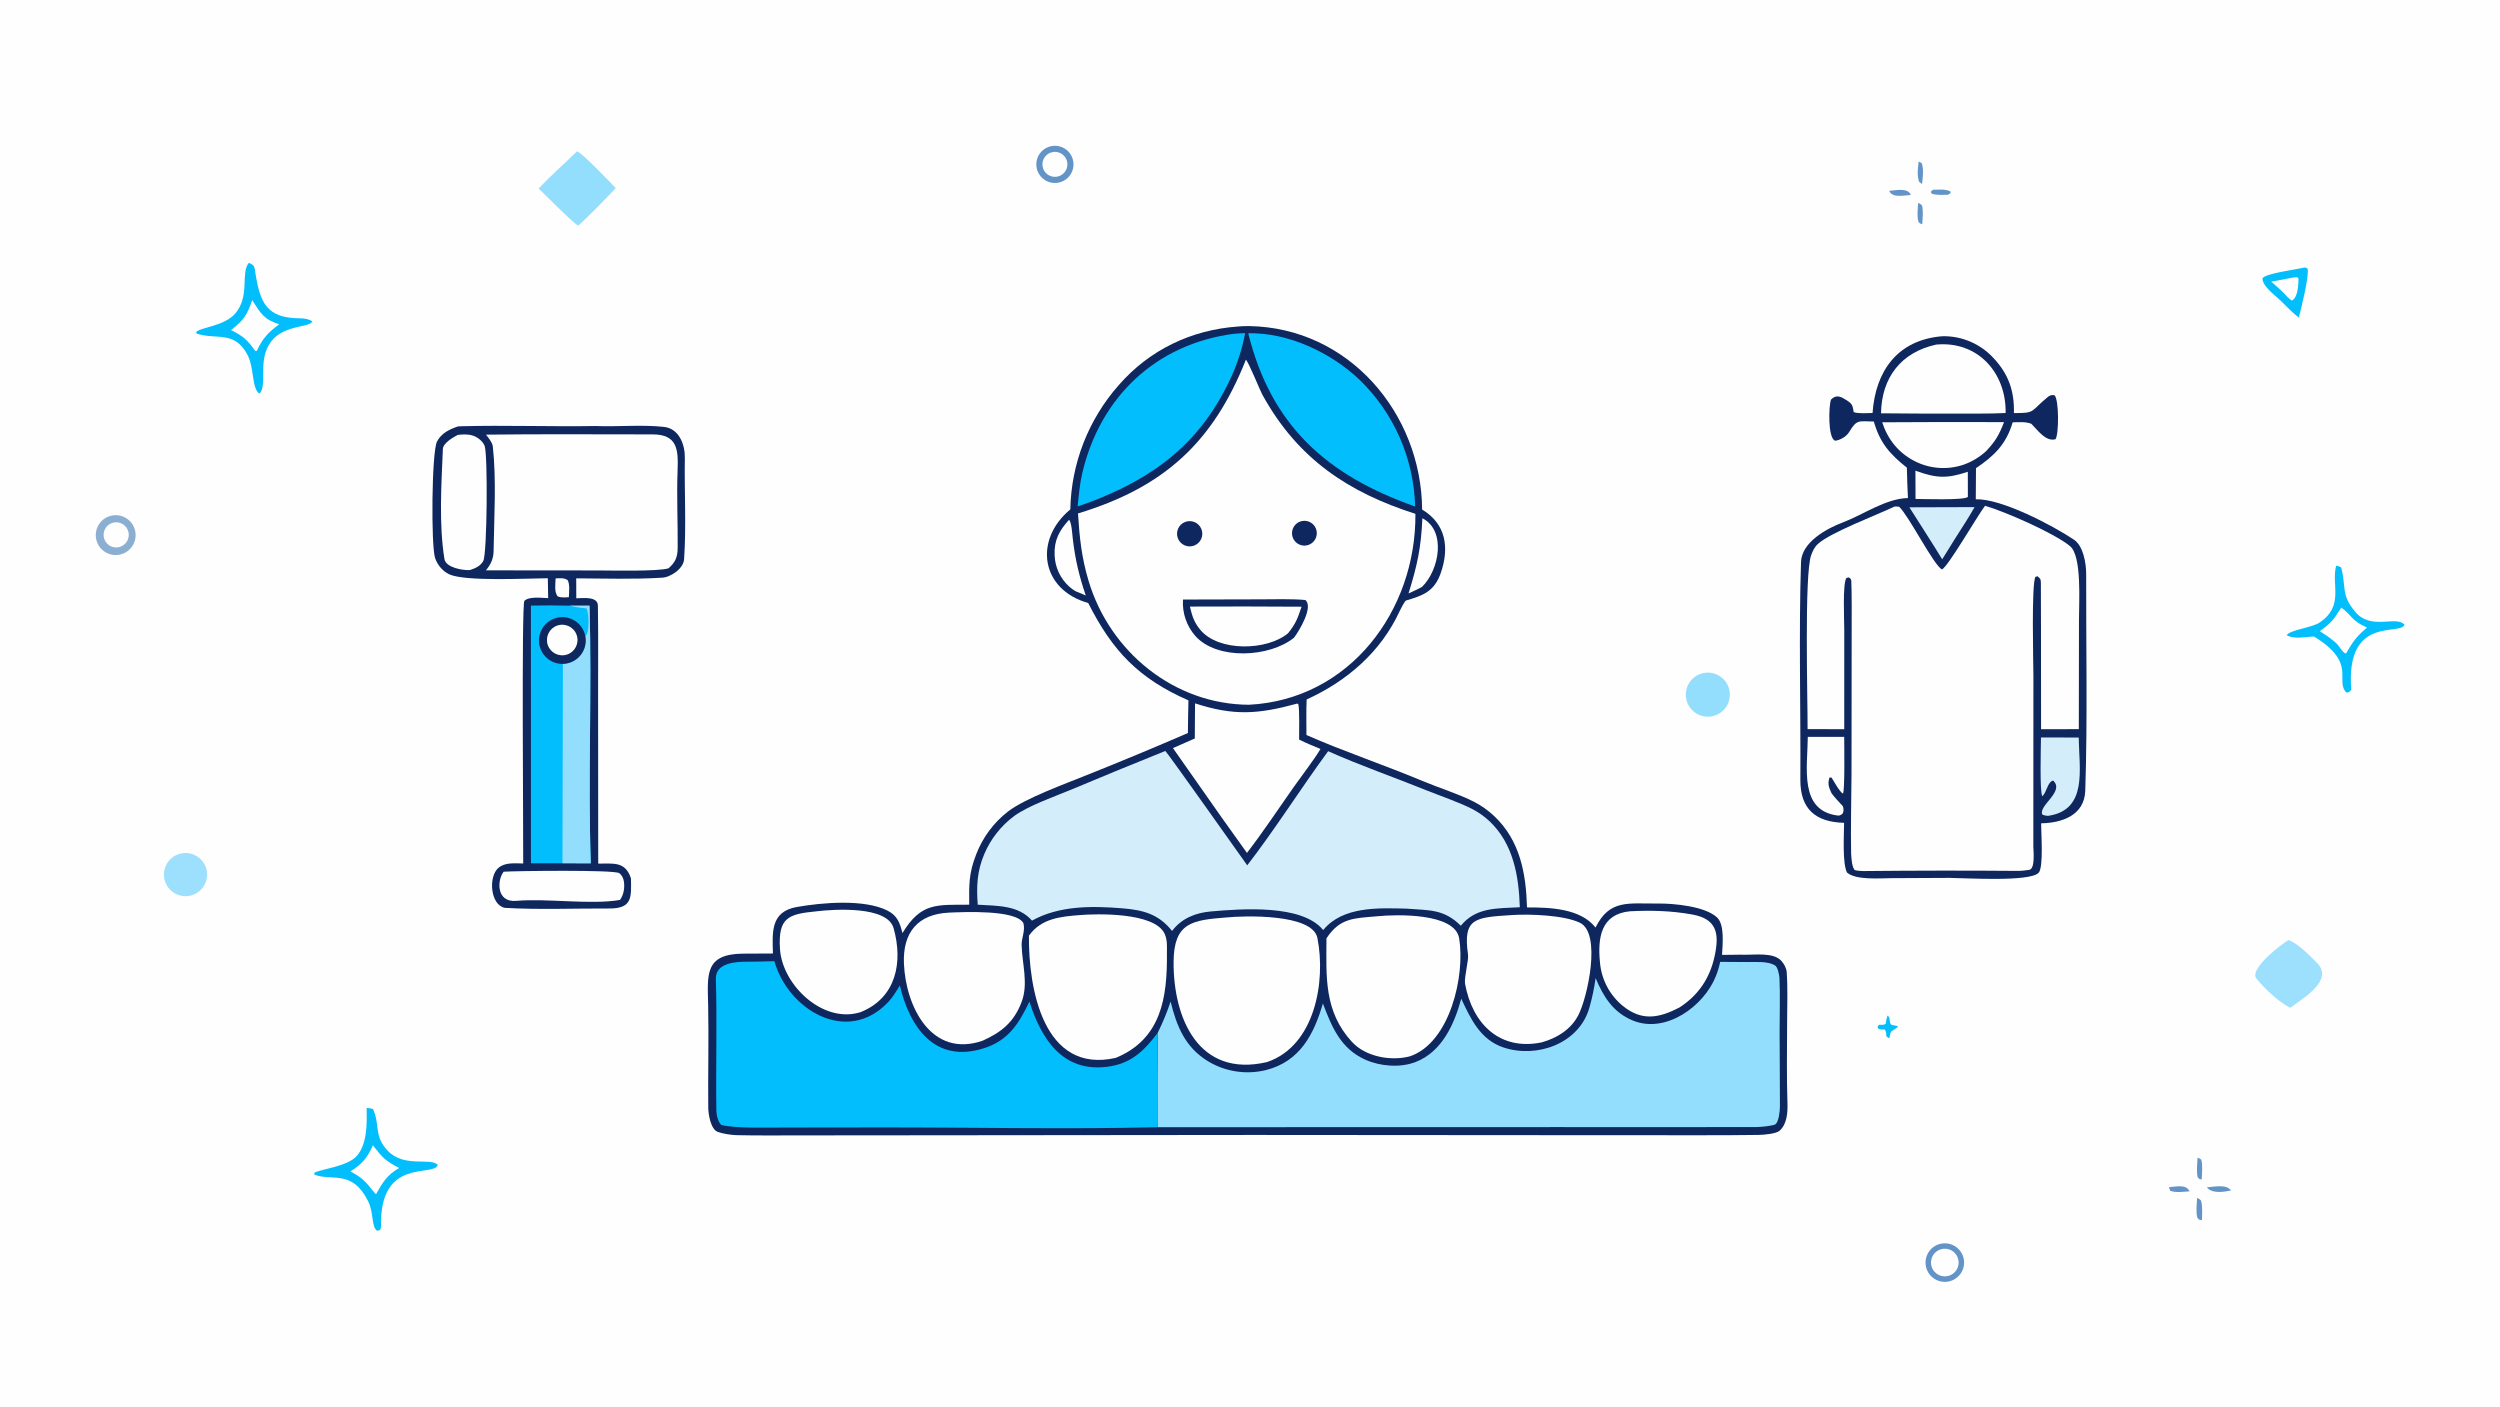<svg version="1.1" xmlns="http://www.w3.org/2000/svg" style="display: block;" viewBox="0 0 2048 1152" width="1820" height="1024" preserveAspectRatio="none">
<path transform="translate(0,0)" fill="rgb(254,254,254)" d="M 0 0 L 2048 0 L 2048 1152 L 0 1152 L 0 0 z"/>
<path transform="translate(0,0)" fill="rgb(14,39,95)" d="M 1014.06 267.426 C 1016.77 267.131 1020.49 267.011 1023.26 267.056 C 1104.98 268.385 1164.42 338.487 1165.01 417.335 C 1184.69 429.12 1187.4 448.786 1180.31 469.201 C 1174.98 484.531 1165.75 487.697 1151.85 491.811 C 1150.78 492.127 1147.23 499.092 1146.64 500.392 C 1131.37 533.763 1103.47 557.894 1070.42 572.856 C 1069.97 581.789 1070.24 592.887 1070.23 601.982 C 1099.96 615.108 1135.07 626.911 1165.4 639.662 C 1177.81 644.88 1196.02 650.664 1207.51 656.677 C 1213.51 659.758 1219.05 663.667 1223.96 668.29 C 1245.27 688.313 1250.14 715.39 1250.92 743.179 C 1269.67 743.144 1294.76 743.964 1307.07 759.669 C 1318.55 736.272 1334.06 740.258 1358.01 739.99 C 1371.07 739.843 1396.87 742.196 1406.65 751.437 C 1412.98 757.423 1411.1 773.748 1410.7 782.06 C 1416.54 782.144 1423.11 781.773 1428.68 781.912 C 1437.74 782.138 1452.51 779.842 1459.07 786.728 C 1461.47 789.245 1463.43 792.867 1463.67 796.232 C 1464.62 809.481 1464.04 824.003 1464.01 837.347 C 1463.95 859.589 1463.54 881.533 1464.29 903.759 C 1464.55 911.353 1463.83 920.724 1457.84 926.061 C 1454.99 928.592 1444.95 929.422 1440.94 929.493 C 1424.6 929.781 1408.1 929.746 1391.74 929.768 L 1297.27 929.728 L 1027.25 929.53 L 751.86 929.805 L 654.702 929.89 C 637.658 929.906 620.555 930.073 603.524 929.7 C 599.183 929.605 591.901 928.504 588.001 927.034 C 582.091 924.806 580.255 912.438 580.202 907.083 C 579.927 879.117 580.713 851.126 580.117 823.189 C 579.593 798.619 576.98 781.474 608.207 781.039 C 616.256 780.922 625.069 780.911 633.197 780.911 C 632.67 763.302 631.245 746.598 652.831 742.806 C 673.213 739.225 707.808 736.125 726.996 745.765 C 735.24 749.906 737.264 756.108 739.279 764.21 C 754.621 738.945 767.344 741.153 793.985 740.944 C 793.851 724.578 793.559 715.366 799.677 699.785 C 804.968 685.916 813.966 673.766 825.691 664.661 C 840.008 653.671 873.107 641.789 891.173 634.44 C 918.655 623.475 945.976 612.109 973.126 600.345 C 973.168 591.494 973.416 582.472 973.567 573.606 C 932.642 555.671 911.267 533.055 891.453 493.852 C 852.615 482.963 846.621 442.242 876.807 417.184 C 877.532 379.6 891.615 343.502 916.531 315.355 C 941.721 286.463 975.999 270.119 1014.06 267.426 z"/>
<path transform="translate(0,0)" fill="rgb(254,254,254)" d="M 1020.62 294.635 C 1022.84 296.413 1031.9 319.219 1034.41 323.764 C 1063.26 375.917 1104.59 403.282 1159.51 420.839 C 1160.1 500.176 1105.67 572.969 1023.19 577.195 C 961.898 576.959 909.089 533.79 891.722 475.603 C 886.011 456.472 884.35 440.244 883.097 420.506 C 953.193 399.274 993.673 362.615 1020.62 294.635 z"/>
<path transform="translate(0,0)" fill="rgb(14,39,95)" d="M 969.119 491.022 L 1031.99 490.861 C 1042.74 490.846 1059 490.358 1069.34 491.419 C 1076.27 497.011 1064.12 517.011 1060.02 522.313 C 1040.15 538.389 997.172 540.891 979.245 520.89 C 972.018 512.685 968.371 501.931 969.119 491.022 z"/>
<path transform="translate(0,0)" fill="rgb(254,254,254)" d="M 974.77 496.787 C 1005.26 496.645 1035.75 496.681 1066.25 496.895 C 1063.12 506.212 1061.52 510.787 1055.18 518.619 C 1038.02 532.957 998.466 533.988 983.324 515.861 C 978.04 509.536 976.659 504.494 974.77 496.787 z"/>
<path transform="translate(0,0)" fill="rgb(14,39,95)" d="M 970.823 427.506 C 976.136 425.437 982.121 428.054 984.209 433.359 C 986.298 438.664 983.704 444.659 978.407 446.768 C 973.081 448.889 967.047 446.277 964.947 440.944 C 962.847 435.61 965.481 429.585 970.823 427.506 z"/>
<path transform="translate(0,0)" fill="rgb(14,39,95)" d="M 1066.77 426.699 C 1072.08 425.74 1077.22 429.106 1078.46 434.36 C 1079.7 439.614 1076.61 444.92 1071.43 446.438 C 1067.82 447.495 1063.93 446.474 1061.3 443.785 C 1058.68 441.096 1057.76 437.178 1058.9 433.599 C 1060.04 430.021 1063.07 427.366 1066.77 426.699 z"/>
<path transform="translate(0,0)" fill="rgb(211,237,251)" d="M 954.646 615.037 C 955.736 615.551 1017.45 702.7 1021.73 708.712 C 1044.41 679.388 1065.83 645.401 1088.02 615.228 C 1114.24 626.932 1142.23 636.665 1168.91 647.415 C 1180.02 651.889 1195.36 657.087 1205.83 662.465 C 1211.01 665.122 1215.81 668.483 1220.07 672.454 C 1239.75 690.956 1244.21 717.378 1245.04 743.033 C 1226.67 744.088 1209.26 742.782 1196.71 758.159 C 1182.8 744.425 1171.06 745.642 1152.18 744.171 C 1128.89 743.609 1099.97 742.224 1083.95 761.714 C 1066.62 740.34 1016.78 744.347 992.032 746.465 C 979.432 747.543 967.875 752.136 960.152 762.45 C 949.117 748.538 936.378 745.274 919.31 743.898 C 894.444 741.894 867.754 741.609 845.42 753.976 C 834.206 741.241 817.172 741.977 800.95 740.941 C 799.898 725.964 800.285 713.765 806.304 699.54 C 811.531 687.171 819.958 676.417 830.719 668.385 C 842.365 659.855 863.884 652.393 877.852 646.572 C 903.367 635.859 928.966 625.347 954.646 615.037 z"/>
<path transform="translate(0,0)" fill="rgb(148,222,253)" d="M 1409.17 787.761 C 1416.67 787.832 1424.21 787.843 1431.67 787.909 C 1438.67 787.97 1447.97 787.069 1454.09 790.668 C 1456.37 792.011 1457.56 798.456 1457.73 800.959 C 1458.4 815.3 1457.81 830.497 1457.84 844.896 C 1457.87 865.336 1458.15 885.752 1458.11 906.166 C 1458.1 909.779 1457.25 918.596 1454.5 920.721 C 1452.64 922.16 1441.67 923.058 1438.79 923.065 C 1384.91 923.185 1330.78 923.104 1276.91 923.092 L 948.567 923.177 C 948.712 897.448 948.638 871.718 948.346 845.99 C 952.48 837.673 956.027 829.077 958.961 820.264 C 963.861 840.261 970.686 857.474 989.359 869.025 C 1003.66 877.744 1020.86 880.39 1037.12 876.377 C 1064.88 869.37 1076.41 847.077 1083.71 821.826 C 1091 841.049 1098.21 858.703 1118.27 867.788 C 1130.59 873.365 1146.95 874.684 1159.61 869.814 C 1181.29 861.477 1191.45 838.647 1197.05 817.926 C 1204.92 834.721 1212.75 851.516 1231.55 857.836 C 1258.91 867.038 1293.51 854.791 1301.96 825.51 C 1304.38 817.143 1305.9 809.626 1307.13 801.063 C 1313.51 816.315 1321.48 829.217 1337.69 835.837 C 1364.62 846.84 1395.91 824.131 1405.68 799.373 C 1407.18 795.612 1408.35 791.726 1409.17 787.761 z"/>
<path transform="translate(0,0)" fill="rgb(3,190,252)" d="M 948.567 923.177 C 874.559 925.015 793.884 923.242 719.407 923.35 L 642.268 923.448 C 629.002 923.451 602.756 924.284 590.952 921.365 C 588.158 918.979 586.894 913.191 586.844 909.635 C 586.341 873.687 587.464 837.66 586.445 801.712 C 586.07 788.499 602.848 787.571 612.205 787.645 C 619.287 787.702 627.036 787.347 634.359 787.21 C 645.574 826.956 693.883 856.286 727.549 820.77 C 731.401 816.706 734.238 811.861 737.139 807.078 C 745.065 840.831 765.66 871.698 806.547 858.343 C 826.319 851.885 834.735 838.161 843.306 820.286 C 852.702 850.092 869.995 878.391 906.982 873.695 C 926.459 871.223 936.995 860.938 948.346 845.99 C 948.638 871.718 948.712 897.448 948.567 923.177 z"/>
<path transform="translate(0,0)" fill="rgb(254,254,254)" d="M 1004.52 751.41 C 1019.24 749.917 1075.28 748.154 1079.23 768.229 C 1086.25 803.915 1077.26 856.45 1038.01 869.822 C 981.714 883.027 961.015 833.677 961.414 787.429 C 961.69 755.44 976.885 753.588 1004.52 751.41 z"/>
<path transform="translate(0,0)" fill="rgb(254,254,254)" d="M 885.097 749.417 C 897.101 748.392 946.195 746.764 954.159 764.986 C 956.507 770.36 955.888 775.283 955.94 781.077 C 956.254 816.727 951.508 850.951 914.029 866.404 C 854.674 879.823 842.497 809.523 842.898 766.319 C 853.039 752.073 869.008 750.639 885.097 749.417 z"/>
<path transform="translate(0,0)" fill="rgb(254,254,254)" d="M 1128.42 750.411 C 1143.48 748.883 1191.86 747.414 1195.35 768.488 C 1200.36 798.79 1187.95 853.918 1155.07 865.107 C 1139.6 869.24 1118.82 865.601 1107.55 853.344 C 1084.53 828.31 1086.48 800.125 1086.65 768.508 C 1097.75 751.496 1109.58 752.083 1128.42 750.411 z"/>
<path transform="translate(0,0)" fill="rgb(254,254,254)" d="M 1238.63 749.424 C 1253.39 748.461 1281.53 749.502 1294.32 755.772 C 1312.2 764.543 1300.35 817.287 1292.95 831.468 C 1286.7 843.459 1275.08 850.332 1262.92 853.713 C 1229.13 860.688 1206.27 839.237 1200.14 805.559 C 1199.41 800.025 1203.29 786.426 1202.6 781.709 C 1198.18 751.338 1208.95 751.426 1238.63 749.424 z"/>
<path transform="translate(0,0)" fill="rgb(254,254,254)" d="M 777.296 747.443 C 789.749 746.906 832.321 744.954 838.368 756.052 C 840.084 762.069 836.778 768.451 836.907 773.821 C 837.284 789.608 842.712 805.708 836.762 821.005 C 830.391 837.384 820.338 845.401 804.947 852.349 C 762.762 866.889 741.911 823.962 740.503 789.174 C 739.463 763.457 752.011 748.694 777.296 747.443 z"/>
<path transform="translate(0,0)" fill="rgb(3,190,252)" d="M 1022.54 272.937 C 1055.17 272.236 1090.04 288.623 1113.48 310.781 C 1141.83 338.097 1158.28 375.483 1159.26 414.84 C 1086.84 389.223 1041.32 348.715 1022.54 272.937 z"/>
<path transform="translate(0,0)" fill="rgb(3,190,252)" d="M 1010.72 273.381 C 1012.07 273.122 1018.3 272.938 1020.03 272.859 C 1017.78 284.731 1014.17 296.303 1009.27 307.346 C 984.961 361.311 947.267 390.519 893.395 411.019 L 882.791 414.778 C 883.732 405.578 884.504 396.397 886.628 387.381 C 901.373 324.797 947.217 281.707 1010.72 273.381 z"/>
<path transform="translate(0,0)" fill="rgb(254,254,254)" d="M 1062.81 576.204 L 1063.61 576.778 C 1064.65 580.584 1064.24 600.526 1064.23 605.71 C 1069.71 608.49 1076.02 611.006 1081.73 613.426 C 1076.9 621.634 1065.71 636.22 1059.64 644.833 C 1047.3 662.361 1034.52 681.658 1021.52 698.529 L 1001.49 670.531 L 960.88 612.69 L 978.774 604.818 L 978.968 576.046 C 1010.89 586.461 1030.85 584.938 1062.81 576.204 z"/>
<path transform="translate(0,0)" fill="rgb(254,254,254)" d="M 668.575 746.404 C 683.016 744.653 726.808 741.663 732.027 760.149 C 739.842 787.831 734.344 817.177 705.013 828.941 C 674.361 838.75 640.758 806.844 638.942 777.077 C 637.375 751.412 645.839 748.625 668.575 746.404 z"/>
<path transform="translate(0,0)" fill="rgb(254,254,254)" d="M 1335.22 746.34 C 1352.84 745.504 1368.72 745.845 1386.13 748.942 C 1406.64 752.59 1408.62 764.737 1404.59 783.225 C 1400.67 801.232 1391.29 815.14 1375.81 825.134 C 1359 833.84 1345 836.548 1329.29 823.742 C 1318.65 814.957 1311.96 802.278 1310.72 788.531 C 1308.68 768.053 1311.38 748.691 1335.22 746.34 z"/>
<path transform="translate(0,0)" fill="rgb(254,254,254)" d="M 875.796 425.668 C 877.891 427.907 878.371 437.383 878.802 441.06 C 880.802 458.099 883.953 471.53 889.459 487.699 L 880.765 484.057 C 879.084 482.949 877.408 481.795 875.915 480.44 C 868.631 473.876 864.314 464.644 863.946 454.846 C 863.399 442.359 867.764 434.51 875.796 425.668 z"/>
<path transform="translate(0,0)" fill="rgb(254,254,254)" d="M 1165.22 424.442 C 1184.98 434.582 1179.14 466.755 1164.98 480.611 C 1162.28 482.23 1156.9 484.591 1153.86 486.028 C 1161.08 462.844 1164.12 448.788 1165.22 424.442 z"/>
<path transform="translate(0,0)" fill="rgb(14,39,95)" d="M 1590.99 275.388 C 1591.77 275.354 1592.55 275.343 1593.33 275.356 C 1608.26 275.633 1622.45 281.928 1632.67 292.812 C 1645.43 306.19 1650.24 320.307 1649.8 338.301 C 1667.68 338.411 1663.07 337.106 1677.09 325.524 C 1679.52 323.519 1680.43 323.397 1683.08 323.706 C 1686.79 327.373 1686.71 355.647 1683.87 359.724 C 1675.95 362.072 1669.13 352.124 1664.08 347.086 C 1659.42 345.242 1653.86 345.787 1648.77 345.886 C 1643.55 363.792 1633.55 373.48 1618.73 383.413 L 1618.56 408.898 C 1639.51 408.307 1680.95 429.979 1698.94 441.974 C 1706.65 447.117 1709.02 461.263 1709 470.218 C 1708.85 529.253 1710.17 588.627 1708.25 647.586 C 1707.55 667.861 1689.08 673.99 1672.1 674.299 C 1672.04 681.734 1674.25 710.499 1670.01 714.856 C 1662.59 722.491 1609.41 719.067 1596.82 718.985 L 1549.59 719.22 C 1539.89 719.264 1520.3 720.977 1513.08 714.62 C 1509.19 707.225 1510.6 683.719 1510.68 673.898 C 1487.31 673.274 1474.71 662.674 1474.85 638.47 C 1475.21 579.251 1473.48 519.381 1475.4 460.259 C 1475.93 444.042 1496.37 432.856 1509.69 427.84 C 1526.38 421.557 1544.7 408.312 1562.98 407.904 C 1562.5 399.776 1562.36 391.209 1562.11 383.038 C 1548.05 371.766 1540.15 362.956 1535.03 345.232 C 1522.38 345.076 1521.22 343.271 1514.78 353.902 C 1512.66 357.411 1507.61 360.513 1503.31 360.944 C 1497.16 358.706 1498.12 331.909 1499.97 327.253 C 1504.44 322.746 1508.21 324.851 1513.08 327.998 C 1517.76 331.027 1517.61 332.41 1518.57 337.518 C 1521.99 338.922 1529.9 338.317 1534 338.243 C 1536.39 303.64 1554.66 278.352 1590.99 275.388 z"/>
<path transform="translate(0,0)" fill="rgb(254,254,254)" d="M 1551.99 414.867 C 1552.82 414.694 1555.61 414.878 1555.81 415.07 C 1563.76 422.497 1583.94 462.651 1590.79 466.365 C 1595.56 464.636 1619.52 422.996 1626.14 414.244 C 1642.28 418.831 1683.23 436.807 1695.8 447.312 C 1705.61 455.506 1703.08 493.321 1703.09 507.668 L 1702.97 597.167 L 1672.04 597.238 L 1671.98 516.8 C 1671.96 503.568 1671.95 490.222 1671.88 476.983 C 1671.86 473.978 1670.99 473.636 1669.15 471.963 L 1667.41 472.457 C 1664.05 478.196 1665.74 543.55 1665.77 553.78 L 1665.71 693.5 C 1665.8 697.091 1667.32 711.59 1662.33 712.407 C 1659.42 712.883 1655.77 713.289 1652.81 713.264 C 1610.58 712.902 1568.36 712.978 1526.12 713.396 C 1525.18 713.406 1519.62 713.134 1519.09 712.294 C 1516.87 708.834 1516.79 703.227 1516.44 699.118 C 1516.02 677.428 1516.64 655.498 1516.76 633.814 L 1516.89 514.02 C 1516.9 502.431 1517.05 487.615 1516.59 475.81 C 1516.51 473.899 1515.57 473.611 1514.28 472.821 L 1512.46 473.501 C 1509.4 478.636 1510.82 507.613 1510.82 515.795 L 1510.81 597.191 L 1480.78 597.182 C 1480.87 572.245 1478.02 470.366 1483.71 454.682 C 1484.95 451.276 1486.55 447.903 1489.28 445.442 C 1499.81 435.939 1537.17 421.976 1551.99 414.867 z"/>
<path transform="translate(0,0)" fill="rgb(254,254,254)" d="M 1586.15 282.216 C 1620.14 279.034 1643.6 305.283 1643.01 338.262 C 1629.43 338.991 1612.35 338.644 1598.5 338.721 C 1579.45 338.883 1560.02 338.588 1540.94 338.489 C 1541.41 309.208 1557.37 288.502 1586.15 282.216 z"/>
<path transform="translate(0,0)" fill="rgb(254,254,254)" d="M 1541.9 345.856 C 1575.17 345.628 1608.44 345.582 1641.7 345.721 C 1637.65 356.258 1634.84 361.092 1627.26 369.237 C 1621.91 374.247 1615.58 378.098 1608.68 380.548 C 1595.45 385.061 1580.96 384.027 1568.51 377.682 C 1555.35 370.997 1546.39 359.793 1541.9 345.856 z"/>
<path transform="translate(0,0)" fill="rgb(211,237,251)" d="M 1671.97 603.976 L 1702.89 604.034 C 1703.2 629.914 1710.51 663.532 1677.64 668.21 C 1675.53 668.059 1675.03 667.83 1673.09 667.182 C 1669.5 659.742 1691.93 648.135 1681.84 639.253 C 1677.12 640.783 1676.86 648.609 1673.11 652.13 C 1670.79 649.594 1671.92 610.42 1671.97 603.976 z"/>
<path transform="translate(0,0)" fill="rgb(254,254,254)" d="M 1480.95 603.509 L 1510.78 603.499 C 1510.77 609.591 1511.4 647.671 1509.76 649.953 C 1507.14 648.747 1502.44 640.059 1500.43 636.916 L 1498.58 636.664 L 1498.97 636.16 C 1496.93 641.766 1498.04 644.504 1500.36 649.573 C 1502.24 652.383 1507.28 657.656 1509.71 660.351 C 1510.44 663.308 1510.54 663.706 1509.39 666.5 C 1508.06 667.322 1507.28 668.152 1505.58 667.939 C 1473.5 663.946 1480.76 628.567 1480.95 603.509 z"/>
<path transform="translate(0,0)" fill="rgb(211,237,251)" d="M 1564.15 415.492 L 1617.58 415.326 C 1612.59 424.129 1606.92 432.765 1601.47 441.302 L 1591.05 458.075 C 1582.4 443.904 1573.06 429.55 1564.15 415.492 z"/>
<path transform="translate(0,0)" fill="rgb(254,254,254)" d="M 1569.12 385.487 C 1586.26 391.714 1594.91 392.137 1612.03 386.37 L 1612.08 406.991 C 1608.84 409.878 1575.96 408.666 1569.21 408.636 L 1569.12 385.487 z"/>
<path transform="translate(0,0)" fill="rgb(14,39,95)" d="M 375.195 349.231 C 376.057 349.174 376.92 349.131 377.783 349.102 C 413.746 348.139 451.569 349.532 487.771 348.909 C 506.073 349.66 525.8 347.634 543.936 349.628 C 556.452 351.005 561.204 364.361 561.024 374.964 C 560.553 402.666 562.298 430.545 560.407 458.099 C 559.878 465.792 549.189 473.022 542.001 473.151 C 518.984 474.563 495.25 473.785 472.046 473.671 L 472.091 490.003 C 477.367 489.9 489.657 488.185 489.786 495.913 C 490.17 518.963 489.979 542.049 489.966 565.108 L 490.062 707.282 C 502.464 707.415 512.283 705.186 516.883 719.395 C 517.14 734.637 518.245 744.145 499.111 744.056 C 470.772 743.924 441.791 745.182 413.543 743.528 C 401.52 741.136 399.896 717.613 408.474 710.647 C 414.032 706.132 421.684 707.12 428.611 707.192 C 428.8 688.311 427.16 494.498 429.562 492.117 C 433.501 488.214 443.817 489.742 449.059 489.871 L 448.771 473.575 C 431.547 473.694 381.125 476.39 368.011 470.36 C 362.698 467.917 358.327 462.635 356.461 457.141 C 353.01 446.979 353.607 370.227 357.991 361.663 C 361.504 354.798 368.223 351.56 375.195 349.231 z"/>
<path transform="translate(0,0)" fill="rgb(254,254,254)" d="M 398.108 355.983 C 443.542 355.409 489.137 355.783 534.58 355.768 C 555.191 355.762 555.704 368.515 555.078 385.436 C 554.267 406.43 555.315 427.392 555.158 448.36 C 555.1 456.236 553.385 460.434 547.61 465.471 C 538.866 468.128 500.669 467.218 489.897 467.199 L 398.076 467.109 C 401.752 462.601 404.248 457.948 404.348 451.488 C 404.778 423.83 406.729 392.843 403.698 365.514 C 403.354 362.412 399.944 358.248 398.108 355.983 z"/>
<path transform="translate(0,0)" fill="rgb(3,190,252)" d="M 434.922 495.986 C 445.44 495.76 455.962 495.776 466.479 496.032 L 482.924 496.033 C 484.979 565.806 481.615 638.313 483.984 707.069 L 460.777 707.019 L 434.949 707.04 L 434.922 495.986 z"/>
<path transform="translate(0,0)" fill="rgb(148,222,253)" d="M 466.479 496.032 L 482.924 496.033 C 484.979 565.806 481.615 638.313 483.984 707.069 L 460.777 707.019 L 461.129 543.718 C 466.763 543.582 472.052 540.972 475.586 536.581 C 479.12 532.191 480.54 526.466 479.468 520.933 C 483.329 518.839 482.414 501.592 480.443 498.254 C 474.776 497.769 472.022 497.318 466.479 496.032 z"/>
<path transform="translate(0,0)" fill="rgb(14,39,95)" d="M 461.129 543.718 C 450.97 543.962 442.39 536.229 441.58 526.101 C 440.77 515.972 448.013 506.974 458.081 505.601 C 468.149 504.227 477.536 510.957 479.468 520.933 C 480.54 526.466 479.12 532.191 475.586 536.581 C 472.052 540.972 466.763 543.582 461.129 543.718 z"/>
<path transform="translate(0,0)" fill="rgb(254,254,254)" d="M 456.501 512.334 C 463.066 510.073 470.218 513.582 472.446 520.158 C 474.675 526.734 471.131 533.868 464.544 536.065 C 458.003 538.246 450.928 534.731 448.715 528.201 C 446.502 521.671 449.982 514.579 456.501 512.334 z"/>
<path transform="translate(0,0)" fill="rgb(254,254,254)" d="M 375 356.182 C 379.15 355.685 383.617 355.475 387.63 356.839 C 391.388 358.116 395.508 361.379 396.998 365.154 C 399.703 372.008 399.085 453.569 395.9 459.406 C 393.544 463.724 389.297 465.468 384.873 466.903 C 379.055 467.218 365.251 464.89 364.106 457.896 C 359.46 429.52 361.61 396.633 362.796 367.726 C 362.995 362.865 371.354 358.053 375 356.182 z"/>
<path transform="translate(0,0)" fill="rgb(254,254,254)" d="M 412.613 713.926 C 423.184 713.248 503.253 712.267 507.265 715.103 C 509.439 716.638 510.694 719.323 511.087 721.89 C 511.872 727.012 510.972 732.846 507.905 737.046 C 483.969 741.204 447.805 735.578 422.962 737.805 C 406.315 739.298 407.207 720.602 412.613 713.926 z"/>
<path transform="translate(0,0)" fill="rgb(254,254,254)" d="M 455.154 473.711 C 459.498 473.587 461.61 473.109 464.965 475.045 C 466.991 478.369 466.161 484.926 466.017 489.113 C 462.734 489.273 459.762 489.698 456.753 488.353 C 453.965 484.454 454.989 478.988 455.154 473.711 z"/>
<path transform="translate(0,0)" fill="rgb(3,190,252)" d="M 203.815 215.279 C 208.491 217.269 208.372 217.984 209.217 223.491 C 213.03 248.337 218.703 260.783 246.241 260.709 C 248.781 260.702 253.409 261.297 255.765 263.224 C 254.253 268.411 232.63 265.716 222.08 279.758 C 210.523 295.139 219.632 314.912 212.508 322.449 C 205.969 317.771 208.497 300.808 202.347 289.845 C 191.618 270.719 177.704 278.387 161.295 273.309 L 160.624 271.979 C 164.478 267.879 183.894 267.198 192.848 256.603 C 204.972 242.255 196.912 223.816 203.815 215.279 z"/>
<path transform="translate(0,0)" fill="rgb(254,254,254)" d="M 206.628 245.796 C 213.531 256.727 216.28 261.684 228.71 265.596 C 219.382 272.562 215.321 276.856 210.406 287.352 L 209.135 287.454 C 202.628 278.389 199.311 275.279 189.248 270.334 C 199.637 262.254 202.298 258.327 206.628 245.796 z"/>
<path transform="translate(0,0)" fill="rgb(3,190,252)" d="M 300.37 907.412 C 301.795 907.498 305.398 907.87 305.706 908.589 C 311.544 922.227 306.237 930.269 317.435 942.249 C 331.012 956.773 352.365 947.715 358.611 953.976 C 356.054 964.489 310.868 946.891 312.128 1004.25 C 312.171 1005.56 311.818 1006.05 311.352 1007.34 L 308.953 1008.01 C 304.12 1004.89 306.365 993.451 301.582 983.817 C 288.47 957.407 272.017 967.719 257.564 962.006 L 257.487 960.562 C 262.25 957.475 284.707 955.568 292.447 946.546 C 301.05 936.517 300.546 919.515 300.37 907.412 z"/>
<path transform="translate(0,0)" fill="rgb(254,254,254)" d="M 305.466 938.057 C 313.673 948.475 315.52 950.606 326.983 956.576 C 317.041 962.319 313.475 968.393 308.055 977.999 C 306.833 977.315 301.882 970.531 299.93 968.62 C 295.105 963.897 292.801 962.553 287.02 959.342 C 296.541 953.61 300.907 948.2 305.466 938.057 z"/>
<path transform="translate(0,0)" fill="rgb(3,190,252)" d="M 1913.77 463.274 C 1914.9 463.488 1917.7 464.172 1917.95 464.986 C 1922.22 481.511 1917.54 486.968 1929.45 501.125 C 1942.5 516.651 1962.6 503.794 1969.75 511.588 C 1967.05 521.102 1921.23 503.149 1926.17 564.95 C 1924.06 567.145 1925.13 566.603 1922.23 567.261 C 1912.28 557.087 1931.46 543.286 1895.69 521.322 C 1888.88 521.391 1879.63 523.883 1873.29 520.236 C 1875.47 515.975 1894.07 514.066 1900.32 509.814 C 1920.57 496.06 1909.62 479.124 1913.77 463.274 z"/>
<path transform="translate(0,0)" fill="rgb(254,254,254)" d="M 1917.97 497.624 C 1926.92 503.926 1925.7 508.099 1939.07 513.974 C 1930.1 521.708 1927.74 525.095 1921.85 535.217 C 1919.3 535.068 1916.79 529.355 1913.38 526.377 C 1908.63 522.232 1905.57 520.245 1900.37 516.9 C 1909.8 510.25 1912.04 507.099 1917.97 497.624 z"/>
<path transform="translate(0,0)" fill="rgb(148,222,253)" d="M 472.768 123.869 C 478.553 126.845 498.875 148.359 504.435 154.036 C 495.63 163.422 483.146 176.349 473.731 184.808 C 470.871 184.137 445.422 158.272 441.29 154.471 C 448.023 146.836 464.646 131.852 472.768 123.869 z"/>
<path transform="translate(0,0)" fill="rgb(157,224,253)" d="M 1874.62 769.958 C 1881.87 771.98 1892.47 783.018 1897.91 788.396 C 1912.42 802.733 1886.85 817.408 1876.14 825.418 C 1866.52 820.469 1855.2 809.778 1848.47 801.442 C 1842.18 793.657 1868.99 773.227 1874.62 769.958 z"/>
<path transform="translate(0,0)" fill="rgb(148,222,253)" d="M 1395.29 551.274 C 1405.09 549.188 1414.72 555.485 1416.73 565.301 C 1418.74 575.116 1412.37 584.692 1402.54 586.632 C 1392.82 588.551 1383.36 582.264 1381.37 572.551 C 1379.38 562.839 1385.6 553.338 1395.29 551.274 z"/>
<path transform="translate(0,0)" fill="rgb(157,224,253)" d="M 147.018 699.311 C 153.133 697.523 159.737 699.162 164.307 703.6 C 168.876 708.039 170.707 714.592 169.098 720.756 C 167.49 726.92 162.691 731.744 156.535 733.383 C 147.175 735.877 137.55 730.378 134.944 721.048 C 132.338 711.719 137.721 702.029 147.018 699.311 z"/>
<path transform="translate(0,0)" fill="rgb(3,190,252)" d="M 1887.38 219.212 C 1889.08 219.022 1888.38 219.12 1890.3 219.949 C 1892.09 225.234 1884.88 253.289 1883.21 260.158 C 1877.89 256.019 1872.98 250.855 1868.19 246.082 C 1863.52 241.772 1853.08 234.099 1853.43 227.867 C 1856.2 223.9 1880.21 220.867 1887.38 219.212 z"/>
<path transform="translate(0,0)" fill="rgb(254,254,254)" d="M 1878.66 227.237 L 1882.01 227.082 L 1882.96 228.169 C 1882.82 233.049 1882.54 243.852 1877.42 246.201 L 1874.31 243.662 C 1870.07 238.806 1865.37 234.849 1860.55 230.58 C 1865.96 229.87 1873.15 228.291 1878.66 227.237 z"/>
<path transform="translate(0,0)" fill="rgb(139,175,209)" d="M 90.745 422.443 C 99.543 420.198 108.482 425.564 110.638 434.383 C 112.795 443.203 107.341 452.088 98.5 454.157 C 89.783 456.196 81.05 450.835 78.923 442.139 C 76.797 433.442 82.07 424.656 90.745 422.443 z"/>
<path transform="translate(0,0)" fill="rgb(254,254,254)" d="M 91.355 428.489 C 96.529 426.419 102.412 428.837 104.633 433.948 C 106.855 439.059 104.611 445.01 99.567 447.381 C 96.171 448.978 92.174 448.601 89.135 446.398 C 86.097 444.195 84.496 440.513 84.958 436.788 C 85.42 433.063 87.87 429.884 91.355 428.489 z"/>
<path transform="translate(0,0)" fill="rgb(99,148,199)" d="M 1593.1 1018.28 C 1601.78 1018.23 1608.87 1025.19 1608.98 1033.87 C 1609.08 1042.54 1602.17 1049.68 1593.5 1049.85 C 1584.74 1050.02 1577.51 1043.03 1577.4 1034.26 C 1577.29 1025.5 1584.34 1018.32 1593.1 1018.28 z"/>
<path transform="translate(0,0)" fill="rgb(254,254,254)" d="M 1589.22 1023.42 C 1595 1021.24 1601.46 1024.11 1603.74 1029.85 C 1606.01 1035.6 1603.25 1042.11 1597.55 1044.48 C 1593.77 1046.04 1589.44 1045.45 1586.22 1042.93 C 1583 1040.4 1581.39 1036.34 1582.01 1032.3 C 1582.64 1028.25 1585.39 1024.86 1589.22 1023.42 z"/>
<path transform="translate(0,0)" fill="rgb(99,148,199)" d="M 863.375 119.412 C 871.676 118.972 878.797 125.27 879.374 133.562 C 879.952 141.855 873.773 149.079 865.492 149.794 C 860.011 150.268 854.7 147.748 851.6 143.204 C 848.5 138.659 848.091 132.796 850.532 127.865 C 852.972 122.935 857.882 119.703 863.375 119.412 z"/>
<path transform="translate(0,0)" fill="rgb(254,254,254)" d="M 862.526 124.512 C 866.177 123.914 869.866 125.333 872.174 128.224 C 874.482 131.115 875.05 135.026 873.66 138.454 C 872.269 141.882 869.137 144.293 865.467 144.758 C 859.933 145.46 854.856 141.6 854.054 136.079 C 853.252 130.559 857.021 125.413 862.526 124.512 z"/>
<path transform="translate(0,0)" fill="rgb(3,190,252)" d="M 1546.27 831.713 L 1547.66 833.184 C 1548.89 841.919 1548.72 838.331 1555.11 840.66 C 1547.75 846.67 1549.57 842.441 1547.67 850.471 C 1543.02 847.762 1546.89 847.893 1543.98 843.102 C 1541.55 843.201 1540.71 843.458 1538.62 842.419 L 1538.1 840.654 L 1539.54 839.243 C 1541.95 839.377 1542.65 839.63 1544.71 838.583 C 1545.08 835.771 1545.46 834.441 1546.27 831.713 z"/>
<path transform="translate(0,0)" fill="rgb(99,148,199)" d="M 1799.88 981.163 C 1801.37 981.604 1801.79 982.13 1803 983.115 C 1804.51 987.699 1803.95 994.29 1803.83 999.278 C 1801.02 998.869 1802.23 999.435 1800.11 997.447 C 1798.75 992.788 1799.57 986.172 1799.88 981.163 z"/>
<path transform="translate(0,0)" fill="rgb(99,148,199)" d="M 1807.85 972.431 C 1814.01 971.937 1824.14 969.685 1827.62 975.051 C 1821.48 976.305 1811.86 977.7 1807.85 972.431 z"/>
<path transform="translate(0,0)" fill="rgb(99,148,199)" d="M 1547.66 156.274 C 1553.57 155.86 1563.06 153.567 1565.31 159.689 C 1559.47 160.059 1549.93 162.298 1547.66 156.274 z"/>
<path transform="translate(0,0)" fill="rgb(99,148,199)" d="M 1583.3 155.446 C 1587.55 155.288 1594.35 154.691 1597.89 156.89 L 1597.82 158.29 L 1595.75 159.481 C 1591.6 159.585 1586.15 160.013 1582.37 158.579 L 1581.73 157.079 L 1583.3 155.446 z"/>
<path transform="translate(0,0)" fill="rgb(99,148,199)" d="M 1571.78 132.204 L 1574.38 133.764 C 1575.99 139.36 1575.21 145.021 1574.52 150.765 L 1572.06 148.828 C 1570.29 142.803 1571.09 138.463 1571.78 132.204 z"/>
<path transform="translate(0,0)" fill="rgb(99,148,199)" d="M 1800.26 948.199 C 1801.69 948.524 1802.09 948.951 1803.3 949.784 C 1804.57 954.674 1803.9 960.813 1803.65 965.963 C 1801.26 965.6 1802.35 966.05 1800.39 964.347 C 1799.21 959.753 1799.97 953.103 1800.26 948.199 z"/>
<path transform="translate(0,0)" fill="rgb(99,148,199)" d="M 1776.8 972.278 C 1783.02 971.87 1790.92 969.66 1793.65 975.709 C 1788.93 976.029 1781.96 977.062 1777.78 975.162 L 1776.8 972.278 z"/>
<path transform="translate(0,0)" fill="rgb(99,148,199)" d="M 1571.33 166.325 C 1573.08 166.75 1573.17 167.058 1574.48 168.281 C 1575.75 172.709 1574.99 178.932 1574.7 183.681 C 1573.37 183.37 1572.8 182.784 1571.69 181.968 C 1570.27 177.339 1571.04 171.28 1571.33 166.325 z"/>
</svg>